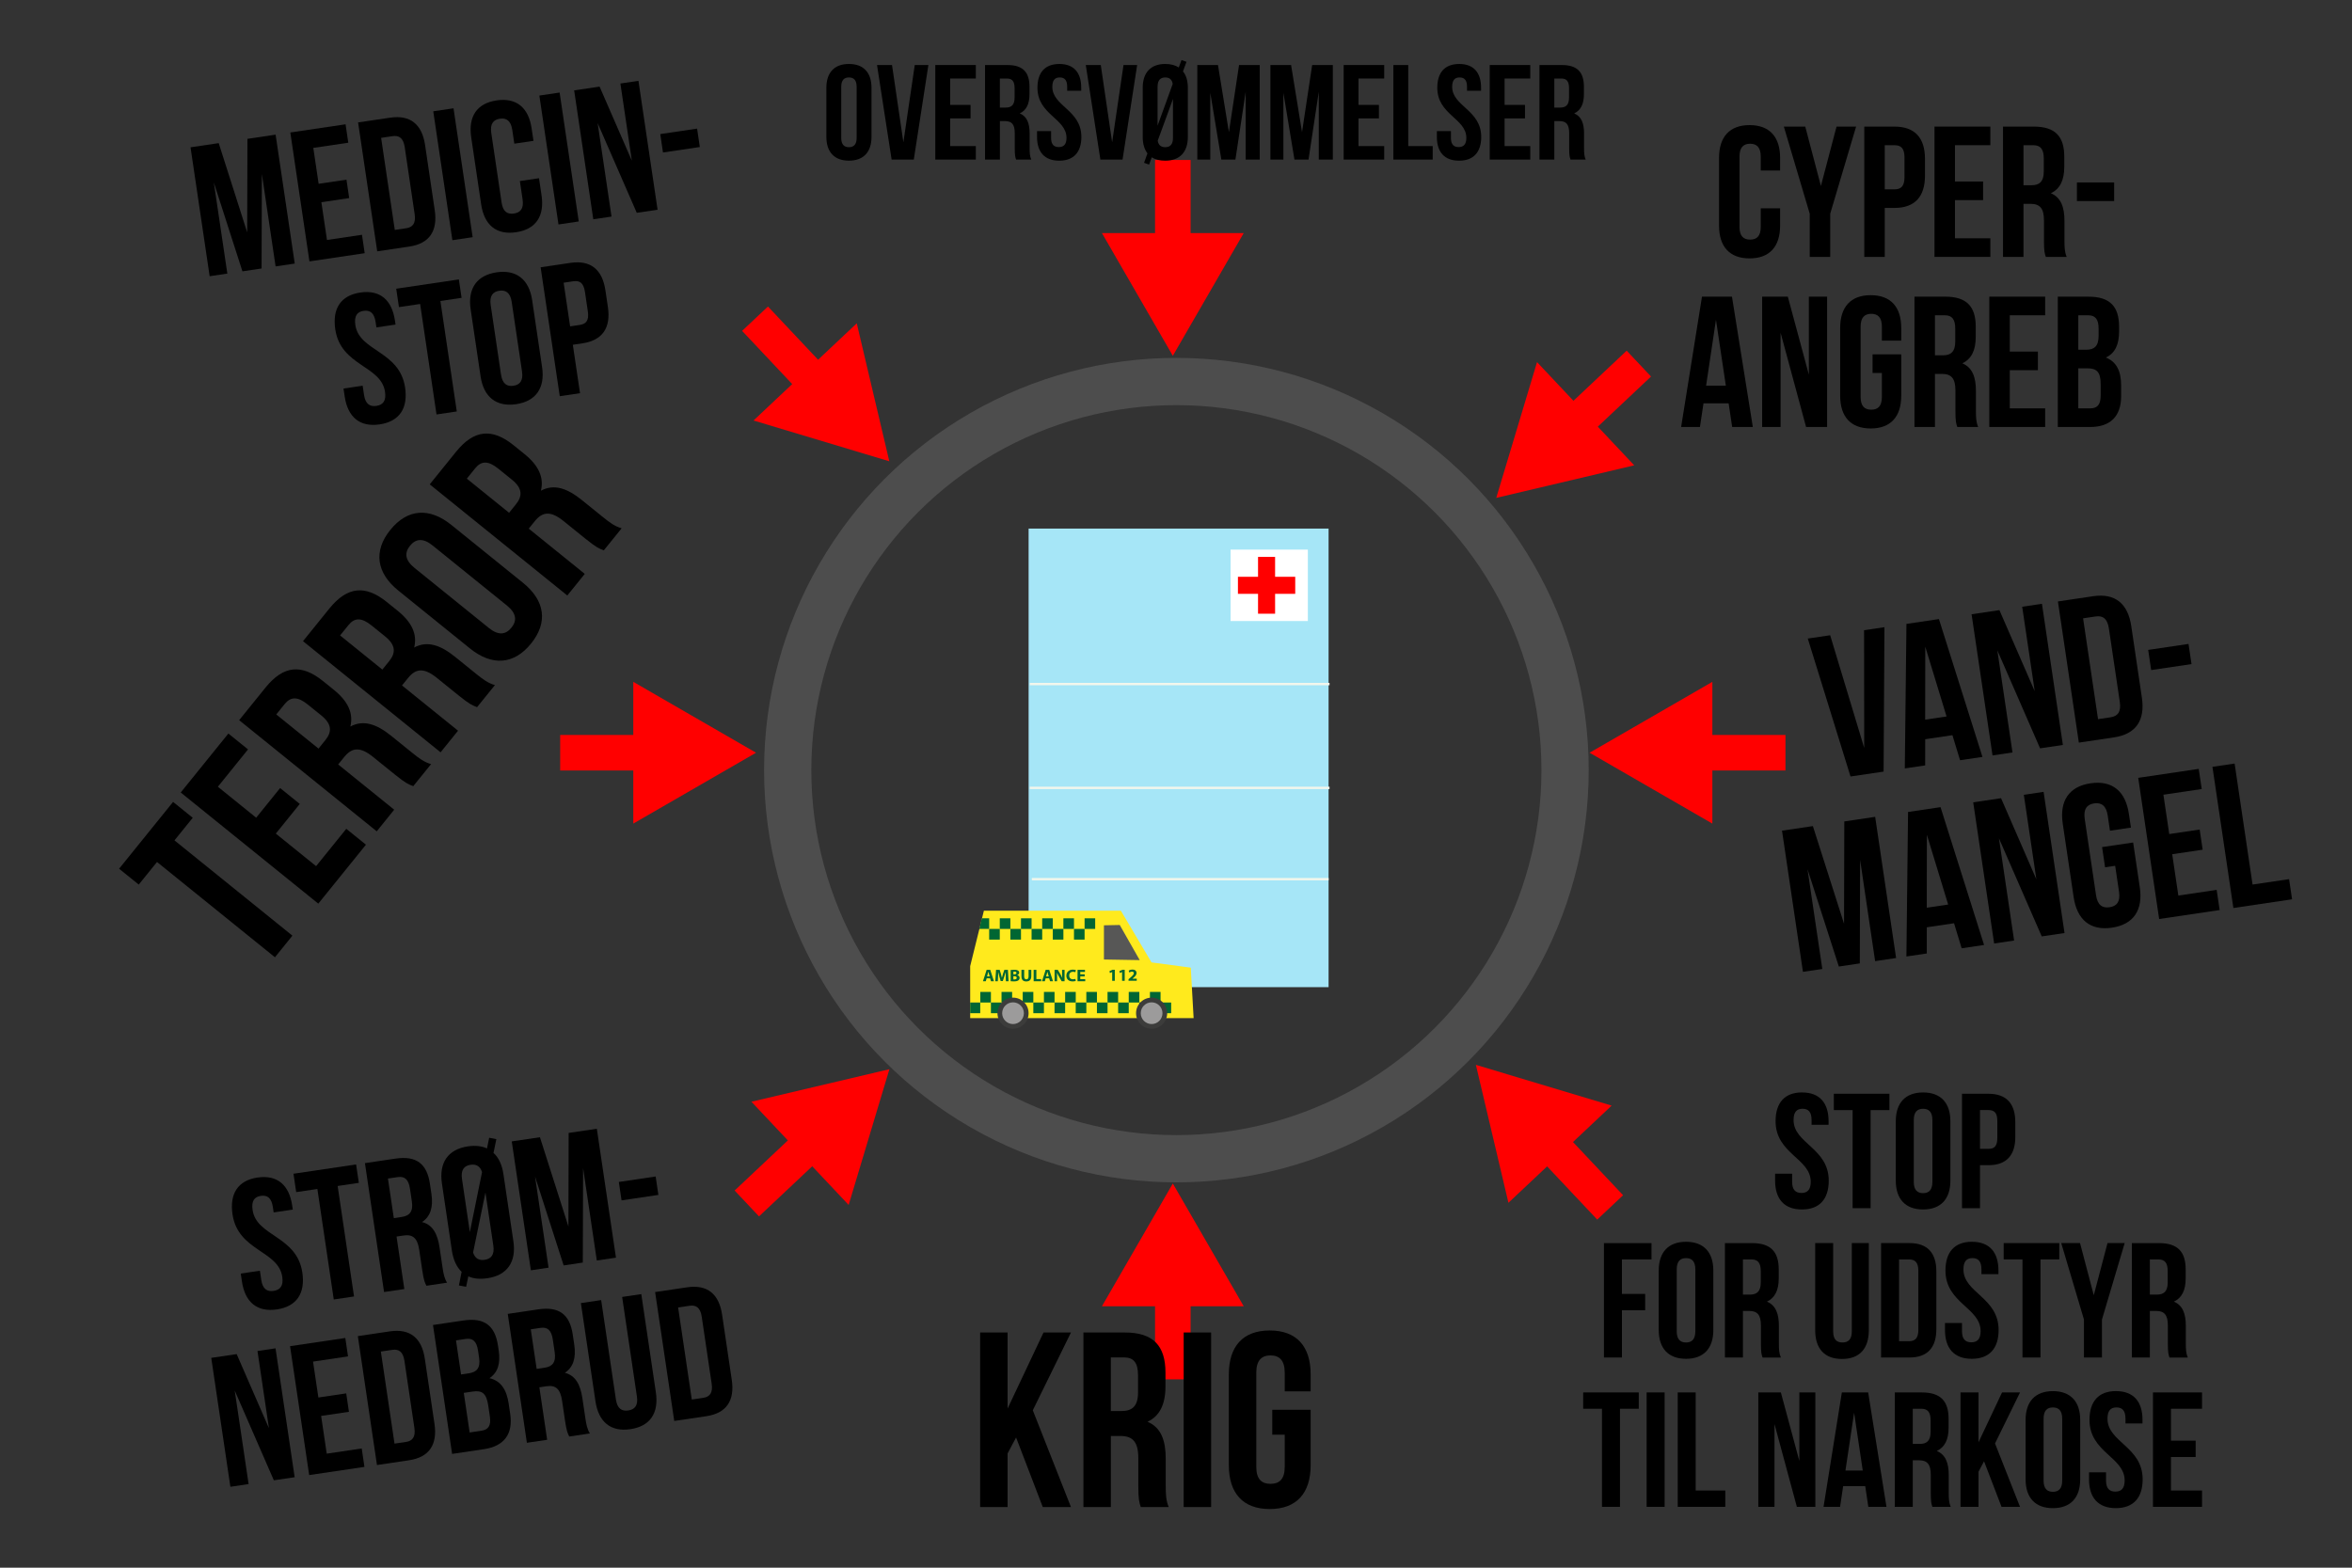 <?xml version="1.0" encoding="UTF-8"?><svg id="Lag_1" xmlns="http://www.w3.org/2000/svg" xmlns:xlink="http://www.w3.org/1999/xlink" viewBox="0 0 1200 800"><rect x="0" y="0" width="1200" height="800" fill="#333333" stroke="none"/><defs><style>.cls-1{stroke-width:18.13px;}.cls-1,.cls-2,.cls-3,.cls-4,.cls-5{fill:none;}.cls-1,.cls-2,.cls-4,.cls-5{stroke-miterlimit:10;}.cls-1,.cls-5{stroke:red;}.cls-2{stroke:#f2f6ec;stroke-width:1.2px;}.cls-6{fill:#fff;}.cls-7{fill:#063;}.cls-8{fill:#575756;}.cls-9{fill:red;}.cls-10{clip-path:url(#clippath-1);}.cls-4{stroke:#4d4d4d;stroke-width:24.11px;}.cls-11{fill:#9c9b9b;}.cls-12{fill:#a6e6f7;}.cls-5{stroke-width:8.7px;}.cls-13{fill:#ffea1d;}.cls-14{clip-path:url(#clippath-2);}.cls-15{fill:#3c3c3b;}.cls-16{clip-path:url(#clippath);}</style><clipPath id="clippath"><polygon class="cls-3" points="501.88 464.75 494.99 493.01 494.99 519.54 573.28 519.54 587.96 519.54 608.99 519.54 607.54 493.79 587.52 491.13 572.05 464.75 501.88 464.75"/></clipPath><clipPath id="clippath-1"><polygon class="cls-3" points="501.88 464.75 494.99 493.01 494.99 519.54 573.28 519.54 587.96 519.54 608.99 519.54 607.54 493.79 587.52 491.13 572.05 464.75 501.88 464.75"/></clipPath><clipPath id="clippath-2"><polygon class="cls-3" points="501.88 464.75 494.99 493.01 494.99 519.54 573.28 519.54 587.96 519.54 608.99 519.54 607.54 493.79 587.52 491.13 572.05 464.75 501.88 464.75"/></clipPath></defs><circle class="cls-4" cx="600.2" cy="393" r="198.31"/><rect class="cls-12" x="524.8" y="269.74" width="153.05" height="234.01"/><rect class="cls-6" x="627.84" y="280.47" width="39.43" height="36.44"/><line class="cls-5" x1="646.21" y1="284.19" x2="646.21" y2="313.18"/><line class="cls-5" x1="631.6" y1="298.69" x2="660.83" y2="298.69"/><line class="cls-2" x1="526.44" y1="448.64" x2="677.87" y2="448.64"/><line class="cls-2" x1="525.39" y1="402.06" x2="678.34" y2="402.06"/><line class="cls-2" x1="525.39" y1="349.09" x2="678.34" y2="349.09"/><line class="cls-1" x1="598.38" y1="81.64" x2="598.38" y2="129.52"/><polygon class="cls-9" points="562.21 118.94 598.38 181.57 634.55 118.94 562.21 118.94"/><line class="cls-1" x1="598.38" y1="703.89" x2="598.38" y2="656.01"/><polygon class="cls-9" points="634.55 666.59 598.38 603.96 562.21 666.59 634.55 666.59"/><line class="cls-1" x1="910.95" y1="384.12" x2="863.07" y2="384.12"/><polygon class="cls-9" points="873.65 347.95 811.02 384.12 873.65 420.29 873.65 347.95"/><line class="cls-1" x1="285.8" y1="384.12" x2="333.69" y2="384.12"/><polygon class="cls-9" points="323.1 420.29 385.74 384.12 323.1 347.95 323.1 420.29"/><line class="cls-1" x1="385.22" y1="162.63" x2="418.04" y2="197.49"/><polygon class="cls-9" points="384.45 214.58 453.73 235.39 437.12 164.99 384.45 214.58"/><line class="cls-1" x1="821.51" y1="616.15" x2="788.68" y2="581.29"/><polygon class="cls-9" points="822.27 564.2 753 543.4 769.61 613.79 822.27 564.2"/><line class="cls-1" x1="836.15" y1="185.55" x2="801.29" y2="218.38"/><polygon class="cls-9" points="784.2 184.79 763.39 254.07 833.79 237.46 784.2 184.79"/><line class="cls-1" x1="381.03" y1="614.13" x2="415.89" y2="581.3"/><polygon class="cls-9" points="432.98 614.89 453.78 545.62 383.38 562.22 432.98 614.89"/><path d="M421.62,44.77c0-7.72,4.07-12.13,11.51-12.13s11.51,4.41,11.51,12.13v25.09c0,7.72-4.07,12.13-11.51,12.13s-11.51-4.41-11.51-12.13v-25.09ZM429.2,70.35c0,3.45,1.52,4.76,3.93,4.76s3.93-1.31,3.93-4.76v-26.06c0-3.45-1.52-4.76-3.93-4.76s-3.93,1.31-3.93,4.76v26.06Z"/><path d="M460.92,72.55l5.79-39.37h6.96l-7.45,48.26h-11.31l-7.45-48.26h7.65l5.79,39.37Z"/><path d="M484.77,53.53h10.41v6.89h-10.41v14.13h13.1v6.89h-20.68v-48.26h20.68v6.89h-13.1v13.44Z"/><path d="M518.42,81.45c-.41-1.24-.69-2-.69-5.93v-7.58c0-4.48-1.52-6.14-4.96-6.14h-2.62v19.65h-7.58v-48.26h11.44c7.86,0,11.24,3.65,11.24,11.1v3.79c0,4.96-1.59,8.21-4.96,9.79,3.79,1.58,5.03,5.24,5.03,10.27v7.45c0,2.34.07,4.07.83,5.86h-7.72ZM510.14,40.08v14.82h2.96c2.83,0,4.55-1.24,4.55-5.1v-4.76c0-3.45-1.17-4.96-3.86-4.96h-3.65Z"/><path d="M540.48,32.64c7.38,0,11.17,4.41,11.17,12.13v1.52h-7.17v-2c0-3.45-1.38-4.76-3.79-4.76s-3.79,1.31-3.79,4.76c0,9.93,14.82,11.79,14.82,25.58,0,7.72-3.86,12.13-11.31,12.13s-11.31-4.41-11.31-12.13v-2.96h7.17v3.45c0,3.45,1.52,4.69,3.93,4.69s3.93-1.24,3.93-4.69c0-9.93-14.82-11.79-14.82-25.58,0-7.72,3.79-12.13,11.17-12.13Z"/><path d="M567.43,72.55l5.79-39.37h6.96l-7.45,48.26h-11.31l-7.45-48.26h7.65l5.79,39.37Z"/><path d="M583.02,44.77c0-7.72,4.07-12.13,11.51-12.13,2.76,0,5.1.62,6.89,1.79l1.38-3.79,2.55.9-1.79,4.89c1.65,2,2.48,4.83,2.48,8.34v25.09c0,7.72-4.07,12.13-11.51,12.13-2.76,0-5.1-.55-6.89-1.72l-1.38,3.72-2.55-.9,1.72-4.83c-1.59-2.07-2.41-4.89-2.41-8.41v-25.09ZM590.6,64.14l7.72-21.3c-.34-2.34-1.79-3.31-3.79-3.31-2.41,0-3.93,1.31-3.93,4.76v19.85ZM598.46,70.35v-19.85l-7.79,21.3c.41,2.41,1.79,3.31,3.86,3.31,2.41,0,3.93-1.31,3.93-4.76Z"/><path d="M627,67.45l5.17-34.26h10.55v48.26h-7.17v-34.61l-5.24,34.61h-7.17l-5.65-34.12v34.12h-6.62v-48.26h10.55l5.58,34.26Z"/><path d="M664.3,67.45l5.17-34.26h10.55v48.26h-7.17v-34.61l-5.24,34.61h-7.17l-5.65-34.12v34.12h-6.62v-48.26h10.55l5.58,34.26Z"/><path d="M693.12,53.53h10.41v6.89h-10.41v14.13h13.1v6.89h-20.68v-48.26h20.68v6.89h-13.1v13.44Z"/><path d="M710.91,33.19h7.58v41.36h12.48v6.89h-20.06v-48.26Z"/><path d="M744.48,32.64c7.38,0,11.17,4.41,11.17,12.13v1.52h-7.17v-2c0-3.45-1.38-4.76-3.79-4.76s-3.79,1.31-3.79,4.76c0,9.93,14.82,11.79,14.82,25.58,0,7.72-3.86,12.13-11.31,12.13s-11.31-4.41-11.31-12.13v-2.96h7.17v3.45c0,3.45,1.52,4.69,3.93,4.69s3.93-1.24,3.93-4.69c0-9.93-14.82-11.79-14.82-25.58,0-7.72,3.79-12.13,11.17-12.13Z"/><path d="M767.65,53.53h10.41v6.89h-10.41v14.13h13.1v6.89h-20.68v-48.26h20.68v6.89h-13.1v13.44Z"/><path d="M801.29,81.45c-.41-1.24-.69-2-.69-5.93v-7.58c0-4.48-1.52-6.14-4.96-6.14h-2.62v19.65h-7.58v-48.26h11.44c7.86,0,11.24,3.65,11.24,11.1v3.79c0,4.96-1.59,8.21-4.96,9.79,3.79,1.58,5.03,5.24,5.03,10.27v7.45c0,2.34.07,4.07.83,5.86h-7.72ZM793.02,40.08v14.82h2.96c2.83,0,4.55-1.24,4.55-5.1v-4.76c0-3.45-1.17-4.96-3.86-4.96h-3.65Z"/><path d="M908.22,106.3v8.84c0,10.64-5.32,16.72-15.58,16.72s-15.58-6.08-15.58-16.72v-34.58c0-10.64,5.32-16.72,15.58-16.72s15.58,6.08,15.58,16.72v6.46h-9.88v-7.12c0-4.75-2.09-6.55-5.42-6.55s-5.42,1.8-5.42,6.55v35.91c0,4.75,2.09,6.46,5.42,6.46s5.42-1.71,5.42-6.46v-9.5h9.88Z"/><path d="M923.33,109.06l-13.21-44.46h10.93l7.98,30.31,7.98-30.31h9.98l-13.21,44.46v22.04h-10.45v-22.04Z"/><path d="M982.13,81.03v8.64c0,10.64-5.13,16.44-15.58,16.44h-4.94v24.99h-10.45v-66.5h15.39c10.45,0,15.58,5.79,15.58,16.44ZM961.61,74.1v22.52h4.94c3.32,0,5.13-1.52,5.13-6.27v-9.98c0-4.75-1.81-6.27-5.13-6.27h-4.94Z"/><path d="M997.43,92.62h14.35v9.5h-14.35v19.48h18.05v9.5h-28.5v-66.5h28.5v9.5h-18.05v18.53Z"/><path d="M1043.79,131.1c-.57-1.71-.95-2.75-.95-8.17v-10.45c0-6.18-2.09-8.46-6.84-8.46h-3.61v27.08h-10.45v-66.5h15.77c10.83,0,15.49,5.04,15.49,15.29v5.23c0,6.84-2.19,11.31-6.84,13.49,5.23,2.18,6.94,7.22,6.94,14.16v10.26c0,3.23.1,5.61,1.14,8.08h-10.64ZM1032.39,74.1v20.43h4.09c3.9,0,6.27-1.71,6.27-7.03v-6.56c0-4.75-1.62-6.84-5.32-6.84h-5.04Z"/><path d="M1059.65,93.1h19v9.5h-19v-9.5Z"/><path d="M894.31,217.89h-10.55l-1.8-12.07h-12.83l-1.81,12.07h-9.6l10.64-66.5h15.3l10.64,66.5ZM870.46,196.8h10.07l-5.04-33.63-5.03,33.63Z"/><path d="M908.46,169.72v48.17h-9.41v-66.5h13.11l10.73,39.81v-39.81h9.31v66.5h-10.73l-13.02-48.17Z"/><path d="M955.39,180.84h14.63v21.09c0,10.64-5.32,16.72-15.58,16.72s-15.58-6.08-15.58-16.72v-34.58c0-10.64,5.32-16.72,15.58-16.72s15.58,6.08,15.58,16.72v6.46h-9.88v-7.12c0-4.75-2.09-6.55-5.42-6.55s-5.42,1.8-5.42,6.55v35.91c0,4.75,2.09,6.46,5.42,6.46s5.42-1.71,5.42-6.46v-12.26h-4.75v-9.5Z"/><path d="M998.62,217.89c-.57-1.71-.95-2.75-.95-8.17v-10.45c0-6.17-2.09-8.46-6.84-8.46h-3.61v27.08h-10.45v-66.5h15.77c10.83,0,15.49,5.04,15.49,15.29v5.23c0,6.84-2.19,11.3-6.84,13.49,5.23,2.18,6.94,7.22,6.94,14.16v10.26c0,3.23.1,5.61,1.14,8.08h-10.64ZM987.22,160.89v20.43h4.09c3.9,0,6.27-1.71,6.27-7.03v-6.56c0-4.75-1.62-6.84-5.32-6.84h-5.04Z"/><path d="M1025.4,179.41h14.35v9.5h-14.35v19.48h18.05v9.5h-28.5v-66.5h28.5v9.5h-18.05v18.53Z"/><path d="M1081.17,166.68v2.38c0,6.84-2.09,11.21-6.75,13.4,5.6,2.19,7.79,7.22,7.79,14.25v5.42c0,10.26-5.42,15.77-15.87,15.77h-16.44v-66.5h15.77c10.83,0,15.49,5.04,15.49,15.29ZM1060.36,160.89v17.58h4.09c3.9,0,6.27-1.71,6.27-7.03v-3.71c0-4.75-1.62-6.84-5.32-6.84h-5.04ZM1060.36,187.96v20.43h5.99c3.52,0,5.42-1.62,5.42-6.56v-5.79c0-6.17-2-8.08-6.75-8.08h-4.66Z"/><path d="M131.4,600.91c10.05-1.49,16.12,3.76,17.68,14.28l.31,2.07-9.77,1.45-.4-2.73c-.7-4.7-2.84-6.2-6.13-5.72-3.29.49-4.9,2.55-4.21,7.25,2.01,13.53,22.59,13.07,25.37,31.87,1.56,10.52-2.81,17.32-12.96,18.82-10.15,1.51-16.3-3.73-17.86-14.25l-.6-4.04,9.77-1.45.7,4.7c.7,4.7,3.02,6.08,6.3,5.59,3.29-.49,5.11-2.49,4.41-7.18-2.01-13.53-22.59-13.07-25.38-31.87-1.56-10.52,2.72-17.31,12.77-18.8Z"/><path d="M149.74,598.96l31.95-4.74,1.39,9.4-10.81,1.6,8.36,56.38-10.34,1.53-8.36-56.38-10.81,1.6-1.39-9.4Z"/><path d="M217.57,656.13c-.81-1.61-1.34-2.58-2.14-7.94l-1.53-10.34c-.91-6.11-3.31-8.06-8.01-7.36l-3.57.53,3.97,26.78-10.34,1.53-9.76-65.78,15.6-2.31c10.71-1.59,16.06,2.71,17.56,12.86l.77,5.17c1,6.77-.5,11.5-4.79,14.35,5.49,1.39,7.92,6.12,8.94,12.98l1.51,10.15c.47,3.2.92,5.53,2.31,7.82l-10.53,1.56ZM197.93,601.42l3,20.2,4.04-.6c3.85-.57,5.95-2.61,5.17-7.87l-.96-6.48c-.7-4.7-2.6-6.53-6.27-5.99l-4.98.74Z"/><path d="M225.47,603.87c-1.56-10.52,3.09-17.36,13.24-18.87,3.76-.56,7.08-.19,9.76,1.05l1.11-5.45,3.66.71-1.45,7.03c2.66,2.39,4.36,6.08,5.07,10.87l5.07,34.21c1.56,10.52-3.09,17.36-13.24,18.87-3.76.56-7.07.28-9.75-.96l-1.13,5.35-3.66-.71,1.37-6.93c-2.58-2.5-4.28-6.18-4.99-10.98l-5.07-34.21ZM239.72,628.74l6.22-30.6c-.94-3.13-3.11-4.15-5.84-3.75-3.29.49-5.09,2.58-4.39,7.28l4.01,27.06ZM251.69,635.61l-4.01-27.06-6.31,30.61c1.05,3.2,3.11,4.15,5.93,3.73,3.29-.49,5.09-2.58,4.39-7.28Z"/><path d="M290.01,625.89l.12-47.75,14.38-2.13,9.76,65.78-9.77,1.45-7-47.17-.15,48.23-9.77,1.45-14.6-45.37,6.9,46.52-9.02,1.34-9.76-65.78,14.38-2.13,14.54,45.58Z"/><path d="M315.73,603.16l18.79-2.79,1.39,9.4-18.79,2.79-1.39-9.4Z"/><path d="M119.77,709.68l7.07,47.65-9.3,1.38-9.76-65.78,12.97-1.92,16.46,37.8-5.84-39.38,9.21-1.37,9.76,65.78-10.62,1.57-19.94-45.74Z"/><path d="M162.45,713.15l14.19-2.1,1.39,9.4-14.19,2.1,2.86,19.26,17.85-2.65,1.39,9.4-28.19,4.18-9.76-65.78,28.19-4.18,1.39,9.4-17.85,2.65,2.72,18.33Z"/><path d="M182.58,681.83l16.35-2.43c10.34-1.53,16.26,3.45,17.82,13.97l4.93,33.27c1.56,10.53-2.66,17.01-13,18.54l-16.35,2.43-9.76-65.78ZM194.31,689.7l6.97,46.99,5.83-.86c3.29-.49,5.01-2.47,4.31-7.17l-5.07-34.21c-.7-4.7-2.92-6.1-6.21-5.61l-5.83.86Z"/><path d="M254.08,686.69l.35,2.35c1,6.77-.42,11.4-4.71,14.24,5.87,1.34,8.77,6,9.8,12.95l.79,5.36c1.51,10.15-3.04,16.39-13.38,17.93l-16.26,2.41-9.76-65.78,15.6-2.31c10.71-1.59,16.06,2.71,17.56,12.86ZM232.65,684.01l2.58,17.38,4.04-.6c3.85-.57,5.95-2.61,5.17-7.87l-.54-3.66c-.7-4.7-2.6-6.53-6.27-5.99l-4.98.74ZM236.62,710.79l3,20.21,5.92-.88c3.48-.52,5.12-2.39,4.39-7.28l-.85-5.73c-.91-6.11-3.16-7.7-7.86-7l-4.6.68Z"/><path d="M290.44,733.06c-.81-1.61-1.34-2.59-2.14-7.94l-1.53-10.34c-.91-6.11-3.31-8.06-8.01-7.36l-3.57.53,3.97,26.78-10.34,1.53-9.76-65.78,15.6-2.31c10.71-1.59,16.06,2.71,17.56,12.86l.77,5.17c1,6.77-.5,11.5-4.79,14.35,5.49,1.39,7.92,6.12,8.94,12.98l1.51,10.15c.47,3.2.92,5.53,2.31,7.82l-10.52,1.56ZM270.8,678.35l3,20.21,4.04-.6c3.85-.57,5.95-2.61,5.17-7.87l-.96-6.48c-.7-4.7-2.6-6.53-6.27-5.99l-4.98.74Z"/><path d="M306.71,663.42l7.53,50.75c.7,4.7,3.02,6.08,6.3,5.6,3.29-.49,5.11-2.49,4.41-7.18l-7.53-50.75,9.77-1.45,7.43,50.09c1.56,10.53-2.81,17.32-12.96,18.83-10.15,1.5-16.3-3.73-17.86-14.25l-7.43-50.09,10.34-1.53Z"/><path d="M334.25,659.34l16.35-2.42c10.34-1.53,16.26,3.45,17.82,13.97l4.93,33.27c1.56,10.53-2.66,17.01-13,18.54l-16.35,2.42-9.76-65.78ZM345.98,667.2l6.97,46.99,5.83-.86c3.29-.49,5.01-2.47,4.32-7.17l-5.07-34.21c-.7-4.7-2.92-6.1-6.21-5.61l-5.83.86Z"/><path d="M951.13,381.64l-.07-60.04,10.39-1.54-.43,73.69-16.88,2.5-21.8-70.39,11.42-1.69,17.36,57.48Z"/><path d="M1011.45,386.26l-11.42,1.69-3.89-12.78-13.89,2.06-.02,13.36-10.39,1.54.84-73.75,16.57-2.46,22.21,70.33ZM982.23,367.24l10.91-1.62-10.86-35.62-.05,37.24Z"/><path d="M1019.04,331.81l7.74,52.18-10.19,1.51-10.68-72.04,14.2-2.11,18.02,41.39-6.4-43.12,10.08-1.5,10.68,72.04-11.63,1.72-21.84-50.08Z"/><path d="M1049.96,306.92l17.91-2.66c11.32-1.68,17.81,3.77,19.52,15.3l5.4,36.43c1.71,11.53-2.92,18.63-14.24,20.31l-17.91,2.66-10.68-72.04ZM1062.8,315.54l7.63,51.45,6.38-.95c3.6-.53,5.49-2.71,4.72-7.85l-5.56-37.46c-.76-5.15-3.2-6.68-6.8-6.14l-6.38.95Z"/><path d="M1096.01,331.65l20.58-3.05,1.53,10.29-20.58,3.05-1.53-10.29Z"/><path d="M940.84,471.47l.13-52.29,15.75-2.34,10.68,72.04-10.7,1.59-7.66-51.66-.16,52.82-10.7,1.59-15.99-49.69,7.56,50.94-9.88,1.46-10.68-72.04,15.75-2.33,15.92,49.91Z"/><path d="M1012.27,482.22l-11.42,1.7-3.89-12.78-13.89,2.06-.02,13.36-10.39,1.54.84-73.75,16.57-2.46,22.21,70.33ZM983.05,463.21l10.91-1.62-10.86-35.62-.05,37.24Z"/><path d="M1019.87,427.78l7.74,52.18-10.19,1.51-10.68-72.04,14.2-2.11,18.02,41.39-6.39-43.12,10.08-1.5,10.68,72.04-11.63,1.72-21.84-50.08Z"/><path d="M1072.49,432.28l15.85-2.35,3.39,22.85c1.71,11.53-3.08,18.97-14.19,20.62s-17.85-4.08-19.56-15.61l-5.56-37.46c-1.71-11.53,3.08-18.97,14.19-20.61s17.85,4.08,19.56,15.61l1.04,7-10.7,1.59-1.14-7.72c-.76-5.14-3.32-6.76-6.92-6.23s-5.58,2.83-4.81,7.97l5.77,38.9c.76,5.14,3.3,6.66,6.9,6.13s5.59-2.72,4.83-7.87l-1.97-13.28-5.15.76-1.53-10.29Z"/><path d="M1106.74,425.62l15.54-2.3,1.53,10.29-15.54,2.3,3.13,21.1,19.55-2.9,1.53,10.29-30.87,4.58-10.68-72.04,30.87-4.58,1.53,10.29-19.55,2.9,2.98,20.07Z"/><path d="M1128.79,391.32l11.32-1.68,9.16,61.75,18.63-2.76,1.53,10.29-29.95,4.44-10.68-72.04Z"/><path d="M126.12,118.6l.12-47.75,14.38-2.13,9.76,65.78-9.77,1.45-7-47.17-.15,48.23-9.77,1.45-14.6-45.37,6.9,46.52-9.02,1.34-9.76-65.78,14.38-2.13,14.54,45.58Z"/><path d="M162.58,93.79l14.19-2.1,1.39,9.4-14.19,2.1,2.86,19.27,17.85-2.65,1.39,9.4-28.19,4.18-9.76-65.78,28.19-4.18,1.39,9.4-17.85,2.65,2.72,18.32Z"/><path d="M182.71,62.47l16.35-2.42c10.34-1.53,16.26,3.45,17.82,13.97l4.93,33.27c1.56,10.53-2.66,17.01-13,18.54l-16.35,2.42-9.76-65.78ZM194.45,70.34l6.97,46.99,5.83-.86c3.29-.49,5.01-2.47,4.31-7.17l-5.07-34.21c-.7-4.7-2.92-6.1-6.21-5.61l-5.83.87Z"/><path d="M221.05,56.79l10.34-1.53,9.76,65.78-10.34,1.53-9.76-65.78Z"/><path d="M275,90.95l1.3,8.74c1.56,10.52-2.81,17.32-12.96,18.82-10.15,1.51-16.3-3.73-17.86-14.25l-5.07-34.21c-1.56-10.52,2.81-17.32,12.96-18.82,10.15-1.5,16.3,3.73,17.86,14.25l.95,6.39-9.77,1.45-1.05-7.05c-.7-4.7-3.03-6.18-6.32-5.69-3.29.49-5.09,2.58-4.39,7.28l5.27,35.52c.7,4.7,3.01,6.08,6.3,5.59,3.29-.49,5.11-2.49,4.41-7.18l-1.39-9.4,9.77-1.45Z"/><path d="M275.18,48.76l10.34-1.53,9.76,65.78-10.34,1.53-9.76-65.78Z"/><path d="M304.93,62.88l7.07,47.64-9.3,1.38-9.76-65.78,12.97-1.92,16.46,37.8-5.84-39.38,9.21-1.37,9.76,65.78-10.62,1.57-19.94-45.73Z"/><path d="M336.87,68.42l18.79-2.79,1.39,9.4-18.79,2.79-1.39-9.4Z"/><path d="M183.82,149.28c10.06-1.49,16.12,3.76,17.68,14.28l.31,2.07-9.77,1.45-.4-2.73c-.7-4.7-2.84-6.2-6.13-5.72s-4.9,2.55-4.21,7.25c2.01,13.53,22.59,13.07,25.38,31.87,1.56,10.52-2.81,17.32-12.96,18.82-10.15,1.51-16.3-3.73-17.86-14.25l-.6-4.04,9.77-1.45.7,4.7c.7,4.7,3.02,6.08,6.3,5.6,3.29-.49,5.11-2.49,4.41-7.18-2.01-13.53-22.59-13.07-25.38-31.87-1.56-10.52,2.72-17.31,12.77-18.8Z"/><path d="M202.16,147.33l31.95-4.74,1.39,9.4-10.81,1.6,8.36,56.38-10.34,1.53-8.36-56.38-10.81,1.6-1.39-9.4Z"/><path d="M240.12,157.84c-1.56-10.53,3.09-17.36,13.24-18.87s16.59,3.69,18.15,14.21l5.07,34.21c1.56,10.52-3.09,17.36-13.24,18.87-10.15,1.5-16.59-3.69-18.15-14.21l-5.07-34.21ZM255.63,191.17c.7,4.7,3.03,6.18,6.32,5.69,3.29-.49,5.09-2.58,4.39-7.28l-5.27-35.52c-.7-4.7-3.03-6.18-6.32-5.69-3.29.49-5.09,2.58-4.4,7.28l5.27,35.52Z"/><path d="M308.88,148.12l1.27,8.55c1.56,10.53-2.66,17.01-13,18.54l-4.89.73,3.67,24.71-10.34,1.53-9.76-65.78,15.22-2.26c10.34-1.53,16.26,3.45,17.82,13.97ZM287.57,144.27l3.3,22.27,4.89-.72c3.29-.49,4.85-2.26,4.15-6.96l-1.46-9.87c-.7-4.7-2.71-5.94-5.99-5.45l-4.89.72Z"/><path d="M919.44,557.48c8.93,0,13.51,5.34,13.51,14.68v1.83h-8.68v-2.42c0-4.17-1.67-5.76-4.59-5.76s-4.59,1.58-4.59,5.76c0,12.01,17.94,14.26,17.94,30.95,0,9.34-4.67,14.68-13.68,14.68s-13.68-5.34-13.68-14.68v-3.59h8.68v4.17c0,4.17,1.84,5.67,4.75,5.67s4.75-1.5,4.75-5.67c0-12.01-17.94-14.26-17.94-30.95,0-9.34,4.59-14.68,13.51-14.68Z"/><path d="M935.63,558.15h28.36v8.34h-9.59v50.05h-9.18v-50.05h-9.59v-8.34Z"/><path d="M967.24,572.16c0-9.34,4.92-14.68,13.93-14.68s13.93,5.34,13.93,14.68v30.36c0,9.34-4.92,14.68-13.93,14.68s-13.93-5.34-13.93-14.68v-30.36ZM976.42,603.11c0,4.17,1.84,5.76,4.75,5.76s4.75-1.58,4.75-5.76v-31.53c0-4.17-1.83-5.76-4.75-5.76s-4.75,1.58-4.75,5.76v31.53Z"/><path d="M1028.22,572.58v7.59c0,9.34-4.5,14.43-13.68,14.43h-4.34v21.94h-9.18v-58.39h13.51c9.18,0,13.68,5.09,13.68,14.43ZM1010.2,566.49v19.77h4.34c2.92,0,4.5-1.33,4.5-5.51v-8.76c0-4.17-1.58-5.51-4.5-5.51h-4.34Z"/><path d="M827.52,660.3h11.85v8.34h-11.85v24.11h-9.18v-58.39h24.27v8.34h-15.1v17.6Z"/><path d="M846.29,648.37c0-9.34,4.92-14.68,13.93-14.68s13.93,5.34,13.93,14.68v30.36c0,9.34-4.92,14.68-13.93,14.68s-13.93-5.34-13.93-14.68v-30.36ZM855.47,679.32c0,4.17,1.84,5.76,4.75,5.76s4.75-1.58,4.75-5.76v-31.53c0-4.17-1.83-5.76-4.75-5.76s-4.75,1.59-4.75,5.76v31.53Z"/><path d="M899.26,692.75c-.5-1.5-.83-2.42-.83-7.17v-9.18c0-5.42-1.83-7.42-6.01-7.42h-3.17v23.77h-9.18v-58.39h13.85c9.51,0,13.6,4.42,13.6,13.43v4.59c0,6.01-1.92,9.93-6.01,11.85,4.59,1.92,6.09,6.34,6.09,12.43v9.01c0,2.84.08,4.92,1,7.09h-9.34ZM889.25,642.7v17.94h3.59c3.42,0,5.51-1.5,5.51-6.17v-5.76c0-4.17-1.42-6.01-4.67-6.01h-4.42Z"/><path d="M935.29,634.35v45.05c0,4.17,1.84,5.67,4.75,5.67s4.76-1.5,4.76-5.67v-45.05h8.68v44.46c0,9.34-4.67,14.68-13.68,14.68s-13.68-5.34-13.68-14.68v-44.46h9.18Z"/><path d="M959.73,634.35h14.52c9.18,0,13.68,5.09,13.68,14.43v29.53c0,9.34-4.5,14.43-13.68,14.43h-14.52v-58.39ZM968.91,642.7v41.71h5.17c2.92,0,4.67-1.5,4.67-5.67v-30.36c0-4.17-1.75-5.67-4.67-5.67h-5.17Z"/><path d="M1006.11,633.69c8.93,0,13.51,5.34,13.51,14.68v1.83h-8.68v-2.42c0-4.17-1.67-5.76-4.59-5.76s-4.59,1.59-4.59,5.76c0,12.01,17.94,14.26,17.94,30.95,0,9.34-4.67,14.68-13.68,14.68s-13.68-5.34-13.68-14.68v-3.59h8.68v4.17c0,4.17,1.84,5.67,4.75,5.67s4.75-1.5,4.75-5.67c0-12.01-17.94-14.26-17.94-30.95,0-9.34,4.59-14.68,13.51-14.68Z"/><path d="M1022.29,634.35h28.36v8.34h-9.59v50.05h-9.18v-50.05h-9.59v-8.34Z"/><path d="M1063.25,673.39l-11.6-39.04h9.59l7.01,26.61,7.01-26.61h8.76l-11.6,39.04v19.35h-9.18v-19.35Z"/><path d="M1106.88,692.75c-.5-1.5-.83-2.42-.83-7.17v-9.18c0-5.42-1.83-7.42-6.01-7.42h-3.17v23.77h-9.18v-58.39h13.85c9.51,0,13.6,4.42,13.6,13.43v4.59c0,6.01-1.92,9.93-6.01,11.85,4.59,1.92,6.09,6.34,6.09,12.43v9.01c0,2.84.08,4.92,1,7.09h-9.34ZM1096.87,642.7v17.94h3.59c3.42,0,5.51-1.5,5.51-6.17v-5.76c0-4.17-1.42-6.01-4.67-6.01h-4.42Z"/><path d="M807.75,710.56h28.36v8.34h-9.59v50.05h-9.18v-50.05h-9.59v-8.34Z"/><path d="M840.12,710.56h9.18v58.39h-9.18v-58.39Z"/><path d="M855.97,710.56h9.18v50.05h15.1v8.34h-24.27v-58.39Z"/><path d="M905.35,726.66v42.29h-8.26v-58.39h11.51l9.43,34.95v-34.95h8.17v58.39h-9.43l-11.43-42.29Z"/><path d="M962.49,768.96h-9.26l-1.58-10.59h-11.26l-1.58,10.59h-8.43l9.34-58.39h13.43l9.34,58.39ZM941.55,750.44h8.84l-4.42-29.53-4.42,29.53Z"/><path d="M985.92,768.96c-.5-1.5-.83-2.42-.83-7.17v-9.18c0-5.42-1.83-7.42-6.01-7.42h-3.17v23.77h-9.18v-58.39h13.85c9.51,0,13.6,4.42,13.6,13.43v4.59c0,6.01-1.92,9.93-6.01,11.85,4.59,1.92,6.09,6.34,6.09,12.43v9.01c0,2.84.08,4.92,1,7.09h-9.34ZM975.91,718.9v17.94h3.59c3.42,0,5.51-1.5,5.51-6.17v-5.76c0-4.17-1.42-6.01-4.67-6.01h-4.42Z"/><path d="M1012.28,745.68l-2.84,5.34v17.94h-9.18v-58.39h9.18v25.44l12.01-25.44h9.18l-12.76,26.03,12.76,32.37h-9.43l-8.93-23.27Z"/><path d="M1033.47,724.58c0-9.34,4.92-14.68,13.93-14.68s13.93,5.34,13.93,14.68v30.36c0,9.34-4.92,14.68-13.93,14.68s-13.93-5.34-13.93-14.68v-30.36ZM1042.65,755.52c0,4.17,1.84,5.76,4.75,5.76s4.75-1.58,4.75-5.76v-31.53c0-4.17-1.83-5.76-4.75-5.76s-4.75,1.58-4.75,5.76v31.53Z"/><path d="M1079.6,709.89c8.93,0,13.51,5.34,13.51,14.68v1.83h-8.68v-2.42c0-4.17-1.67-5.76-4.59-5.76s-4.59,1.58-4.59,5.76c0,12.01,17.94,14.26,17.94,30.95,0,9.34-4.67,14.68-13.68,14.68s-13.68-5.34-13.68-14.68v-3.59h8.68v4.17c0,4.17,1.84,5.67,4.75,5.67s4.75-1.5,4.75-5.67c0-12.01-17.94-14.26-17.94-30.95,0-9.34,4.59-14.68,13.51-14.68Z"/><path d="M1107.63,735.17h12.6v8.34h-12.6v17.1h15.85v8.34h-25.03v-58.39h25.03v8.34h-15.85v16.27Z"/><path d="M518.41,733.55l-4.33,8.14v27.36h-14v-89.08h14v38.81l18.33-38.81h14l-19.47,39.71,19.47,49.38h-14.38l-13.62-35.5Z"/><path d="M582.04,769.06c-.76-2.29-1.27-3.69-1.27-10.94v-14c0-8.27-2.8-11.33-9.16-11.33h-4.84v36.27h-14v-89.08h21.12c14.51,0,20.74,6.75,20.74,20.49v7c0,9.16-2.93,15.14-9.16,18.07,7,2.93,9.29,9.67,9.29,18.96v13.74c0,4.33.13,7.51,1.53,10.82h-14.25ZM566.76,692.7v27.36h5.47c5.22,0,8.4-2.29,8.4-9.42v-8.78c0-6.36-2.16-9.16-7.13-9.16h-6.74Z"/><path d="M603.92,679.97h14v89.08h-14v-89.08Z"/><path d="M649.1,719.42h19.6v28.25c0,14.25-7.13,22.4-20.87,22.4s-20.87-8.14-20.87-22.4v-46.32c0-14.25,7.13-22.4,20.87-22.4s20.87,8.14,20.87,22.4v8.65h-13.23v-9.54c0-6.36-2.8-8.78-7.25-8.78s-7.25,2.42-7.25,8.78v48.1c0,6.36,2.8,8.65,7.25,8.65s7.25-2.29,7.25-8.65v-16.42h-6.36v-12.73Z"/><path d="M60.76,443.32l27.55-34.1,10.03,8.1-9.32,11.53,60.17,48.62-8.91,11.03-60.17-48.62-9.32,11.53-10.03-8.1Z"/><path d="M130.69,417.29l12.23-15.14,10.03,8.1-12.23,15.14,20.56,16.61,15.4-19.05,10.03,8.1-24.31,30.08-70.19-56.72,24.31-30.08,10.03,8.1-15.39,19.05,19.55,15.8Z"/><path d="M210.84,401.17c-2.29-.86-3.72-1.35-9.43-5.96l-11.03-8.91c-6.52-5.27-10.71-5-14.76,0l-3.08,3.81,28.58,23.09-8.91,11.03-70.19-56.72,13.45-16.64c9.24-11.43,18.52-12.05,29.35-3.3l5.52,4.46c7.22,5.83,10.07,11.95,8.41,18.73,6.76-3.65,13.54-1.16,20.86,4.75l10.83,8.75c3.41,2.75,6,4.68,9.5,5.68l-9.08,11.23ZM140.95,364.59l21.56,17.42,3.48-4.31c3.32-4.11,3.54-8.08-2.07-12.61l-6.92-5.59c-5.01-4.05-8.6-4.13-11.76-.22l-4.29,5.31Z"/><path d="M243.41,360.86c-2.29-.86-3.72-1.35-9.43-5.97l-11.03-8.91c-6.52-5.27-10.71-5.01-14.76,0l-3.08,3.81,28.58,23.09-8.91,11.03-70.19-56.72,13.45-16.65c9.24-11.43,18.52-12.05,29.35-3.3l5.52,4.46c7.22,5.83,10.07,11.95,8.41,18.73,6.76-3.65,13.54-1.16,20.86,4.75l10.83,8.75c3.41,2.75,6,4.68,9.5,5.68l-9.08,11.23ZM173.52,324.27l21.56,17.42,3.48-4.31c3.32-4.11,3.54-8.08-2.07-12.61l-6.92-5.59c-5.01-4.05-8.6-4.13-11.76-.22l-4.29,5.31Z"/><path d="M203.27,301.41c-11.23-9.07-12.87-20.18-4.12-31.01s19.95-11.56,31.18-2.49l36.5,29.49c11.23,9.07,12.87,20.18,4.12,31.01-8.75,10.83-19.95,11.56-31.18,2.49l-36.5-29.49ZM249.39,320.44c5.01,4.05,8.7,3.38,11.54-.13,2.84-3.51,2.71-7.26-2.3-11.31l-37.9-30.63c-5.01-4.05-8.7-3.38-11.54.13-2.84,3.51-2.71,7.26,2.3,11.31l37.9,30.63Z"/><path d="M308.07,280.84c-2.29-.86-3.72-1.35-9.43-5.97l-11.03-8.91c-6.52-5.27-10.71-5.01-14.76,0l-3.08,3.81,28.58,23.09-8.91,11.03-70.19-56.72,13.45-16.65c9.24-11.43,18.52-12.05,29.35-3.3l5.52,4.46c7.22,5.83,10.07,11.95,8.41,18.73,6.76-3.65,13.54-1.16,20.86,4.75l10.83,8.75c3.41,2.75,6,4.68,9.5,5.68l-9.08,11.23ZM238.18,244.25l21.56,17.42,3.48-4.31c3.32-4.11,3.54-8.08-2.07-12.61l-6.92-5.59c-5.01-4.05-8.6-4.13-11.76-.22l-4.29,5.31Z"/><polygon class="cls-13" points="501.98 464.75 494.99 493.02 494.99 519.54 573.28 519.54 587.96 519.54 608.99 519.54 607.54 493.8 587.52 491.13 571.88 464.75 501.98 464.75"/><g class="cls-16"><path class="cls-7" d="M504.95,498.26l-.38-1.24c-.11-.35-.22-.78-.31-1.12h-.02c-.09.35-.18.79-.28,1.12l-.36,1.24h1.36ZM503.39,499.24l-.44,1.5h-1.44l1.88-5.83h1.82l1.9,5.83h-1.49l-.47-1.5h-1.76Z"/><path class="cls-7" d="M513.14,498.51c-.03-.7-.05-1.55-.05-2.39h-.03c-.19.74-.45,1.57-.68,2.26l-.75,2.27h-1.08l-.66-2.26c-.2-.68-.41-1.51-.56-2.27h-.02c-.04.79-.06,1.69-.11,2.41l-.11,2.21h-1.29l.39-5.83h1.85l.6,1.95c.19.67.38,1.4.52,2.08h.03c.17-.67.38-1.44.58-2.09l.66-1.94h1.81l.34,5.83h-1.36l-.09-2.23Z"/><path class="cls-7" d="M517.03,499.8c.14.02.3.02.54.02.63,0,1.18-.23,1.18-.84s-.56-.82-1.25-.82h-.47v1.64ZM517.03,497.22h.46c.73,0,1.12-.29,1.12-.72s-.36-.67-.98-.67c-.3,0-.47.02-.59.03v1.36ZM515.65,494.99c.36-.07,1.1-.12,1.8-.12.85,0,1.37.08,1.81.33.43.22.74.61.74,1.14s-.32,1-1.01,1.24v.02c.7.18,1.22.68,1.22,1.44,0,.53-.25.94-.64,1.24-.45.34-1.19.53-2.42.53-.68,0-1.19-.04-1.5-.09v-5.72Z"/><path class="cls-7" d="M522.54,494.91v3.35c0,1,.4,1.51,1.11,1.51s1.13-.48,1.13-1.51v-3.35h1.39v3.27c0,1.8-.96,2.65-2.56,2.65s-2.46-.81-2.46-2.67v-3.25h1.39Z"/></g><polygon class="cls-7" points="527.37 494.91 527.37 500.74 531.21 500.74 531.21 499.63 528.76 499.63 528.76 494.91 527.37 494.91"/><g class="cls-10"><path class="cls-7" d="M535.07,498.26l-.38-1.24c-.11-.35-.22-.78-.31-1.12h-.02c-.09.35-.18.79-.28,1.12l-.36,1.24h1.36ZM533.51,499.24l-.44,1.5h-1.44l1.88-5.83h1.82l1.91,5.83h-1.49l-.47-1.5h-1.76Z"/><path class="cls-7" d="M538.06,500.74v-5.83h1.62l1.28,2.14c.36.61.73,1.34,1,2h.03c-.09-.77-.12-1.56-.12-2.43v-1.7h1.28v5.83h-1.46l-1.31-2.25c-.36-.62-.77-1.37-1.07-2.06h-.03c.04.78.05,1.6.05,2.55v1.75h-1.28Z"/><path class="cls-7" d="M548.86,500.57c-.26.12-.83.25-1.58.25-2.12,0-3.22-1.25-3.22-2.91,0-1.99,1.49-3.1,3.35-3.1.72,0,1.27.14,1.51.26l-.28,1.05c-.28-.11-.67-.22-1.17-.22-1.1,0-1.96.63-1.96,1.93,0,1.17.73,1.9,1.97,1.9.42,0,.88-.09,1.16-.19l.21,1.03Z"/></g><polygon class="cls-7" points="549.77 494.91 549.77 500.74 553.69 500.74 553.69 499.66 551.16 499.66 551.16 498.27 553.42 498.27 553.42 497.2 551.16 497.2 551.16 495.99 553.56 495.99 553.56 494.91 549.77 494.91"/><polygon class="cls-7" points="567.63 494.88 566.06 495.57 566.29 496.55 567.42 496.04 567.44 496.04 567.44 500.5 568.78 500.5 568.78 494.88 567.63 494.88"/><polygon class="cls-7" points="572.69 494.88 571.12 495.57 571.35 496.55 572.48 496.04 572.49 496.04 572.49 500.5 573.83 500.5 573.83 494.88 572.69 494.88"/><g class="cls-14"><path class="cls-7" d="M575.78,500.5v-.8l.77-.66c1.29-1.1,1.92-1.73,1.94-2.39,0-.46-.29-.82-.98-.82-.51,0-.96.24-1.27.47l-.39-.94c.45-.32,1.14-.58,1.94-.58,1.34,0,2.08.74,2.08,1.76,0,.94-.72,1.69-1.58,2.42l-.55.43v.02h2.23v1.08h-4.2Z"/></g><polygon class="cls-7" points="500.93 468.62 499.62 474.03 504.68 474.03 504.68 468.62 500.93 468.62"/><rect class="cls-7" x="504.68" y="474.03" width="5.41" height="5.45"/><rect class="cls-7" x="510.09" y="468.62" width="5.41" height="5.41"/><rect class="cls-7" x="515.5" y="474.03" width="5.41" height="5.45"/><rect class="cls-7" x="520.91" y="468.62" width="5.41" height="5.41"/><rect class="cls-7" x="526.32" y="474.03" width="5.41" height="5.45"/><rect class="cls-7" x="531.73" y="468.62" width="5.41" height="5.41"/><rect class="cls-7" x="537.14" y="474.03" width="5.41" height="5.45"/><rect class="cls-7" x="542.54" y="468.62" width="5.41" height="5.41"/><rect class="cls-7" x="547.95" y="474.03" width="5.41" height="5.45"/><rect class="cls-7" x="553.36" y="468.62" width="5.41" height="5.41"/><rect class="cls-7" x="500.16" y="506.18" width="5.41" height="5.41"/><rect class="cls-7" x="505.57" y="511.59" width="5.41" height="5.45"/><rect class="cls-7" x="510.98" y="506.18" width="5.41" height="5.41"/><rect class="cls-7" x="516.39" y="511.59" width="5.41" height="5.45"/><rect class="cls-7" x="521.8" y="506.18" width="5.41" height="5.41"/><rect class="cls-7" x="527.21" y="511.59" width="5.41" height="5.45"/><rect class="cls-7" x="532.62" y="506.18" width="5.41" height="5.41"/><rect class="cls-7" x="538.03" y="511.59" width="5.41" height="5.45"/><rect class="cls-7" x="543.44" y="506.18" width="5.41" height="5.41"/><rect class="cls-7" x="548.84" y="511.59" width="5.41" height="5.45"/><rect class="cls-7" x="554.25" y="506.18" width="5.41" height="5.41"/><rect class="cls-7" x="559.66" y="511.59" width="5.41" height="5.45"/><rect class="cls-7" x="565.07" y="506.18" width="5.41" height="5.41"/><rect class="cls-7" x="570.48" y="511.59" width="5.41" height="5.45"/><rect class="cls-7" x="494.99" y="511.59" width="5.13" height="5.45"/><rect class="cls-7" x="575.89" y="506.18" width="5.41" height="5.41"/><rect class="cls-7" x="581.3" y="511.59" width="5.41" height="5.45"/><rect class="cls-7" x="586.71" y="506.18" width="5.41" height="5.41"/><rect class="cls-7" x="592.12" y="511.59" width="5.41" height="5.45"/><polygon class="cls-8" points="563.23 472.19 563.23 489.64 581.49 489.95 571.3 472.03 563.23 472.19"/><path class="cls-11" d="M516.85,523.77c-3.71,0-6.74-3.02-6.74-6.74s3.02-6.74,6.74-6.74,6.74,3.02,6.74,6.74-3.02,6.74-6.74,6.74"/><path class="cls-15" d="M516.85,509.1c-4.38,0-7.94,3.55-7.94,7.94s3.55,7.94,7.94,7.94,7.94-3.55,7.94-7.94-3.55-7.94-7.94-7.94M516.85,511.5c3.05,0,5.54,2.48,5.54,5.54s-2.48,5.54-5.54,5.54-5.54-2.48-5.54-5.54,2.48-5.54,5.54-5.54"/><path class="cls-11" d="M587.56,523.77c-3.71,0-6.74-3.02-6.74-6.74s3.02-6.74,6.74-6.74,6.74,3.02,6.74,6.74-3.02,6.74-6.74,6.74"/><path class="cls-15" d="M587.56,509.1c-4.38,0-7.94,3.55-7.94,7.94s3.55,7.94,7.94,7.94,7.94-3.55,7.94-7.94-3.55-7.94-7.94-7.94M587.56,511.5c3.05,0,5.54,2.48,5.54,5.54s-2.48,5.54-5.54,5.54-5.54-2.48-5.54-5.54,2.48-5.54,5.54-5.54"/></svg>